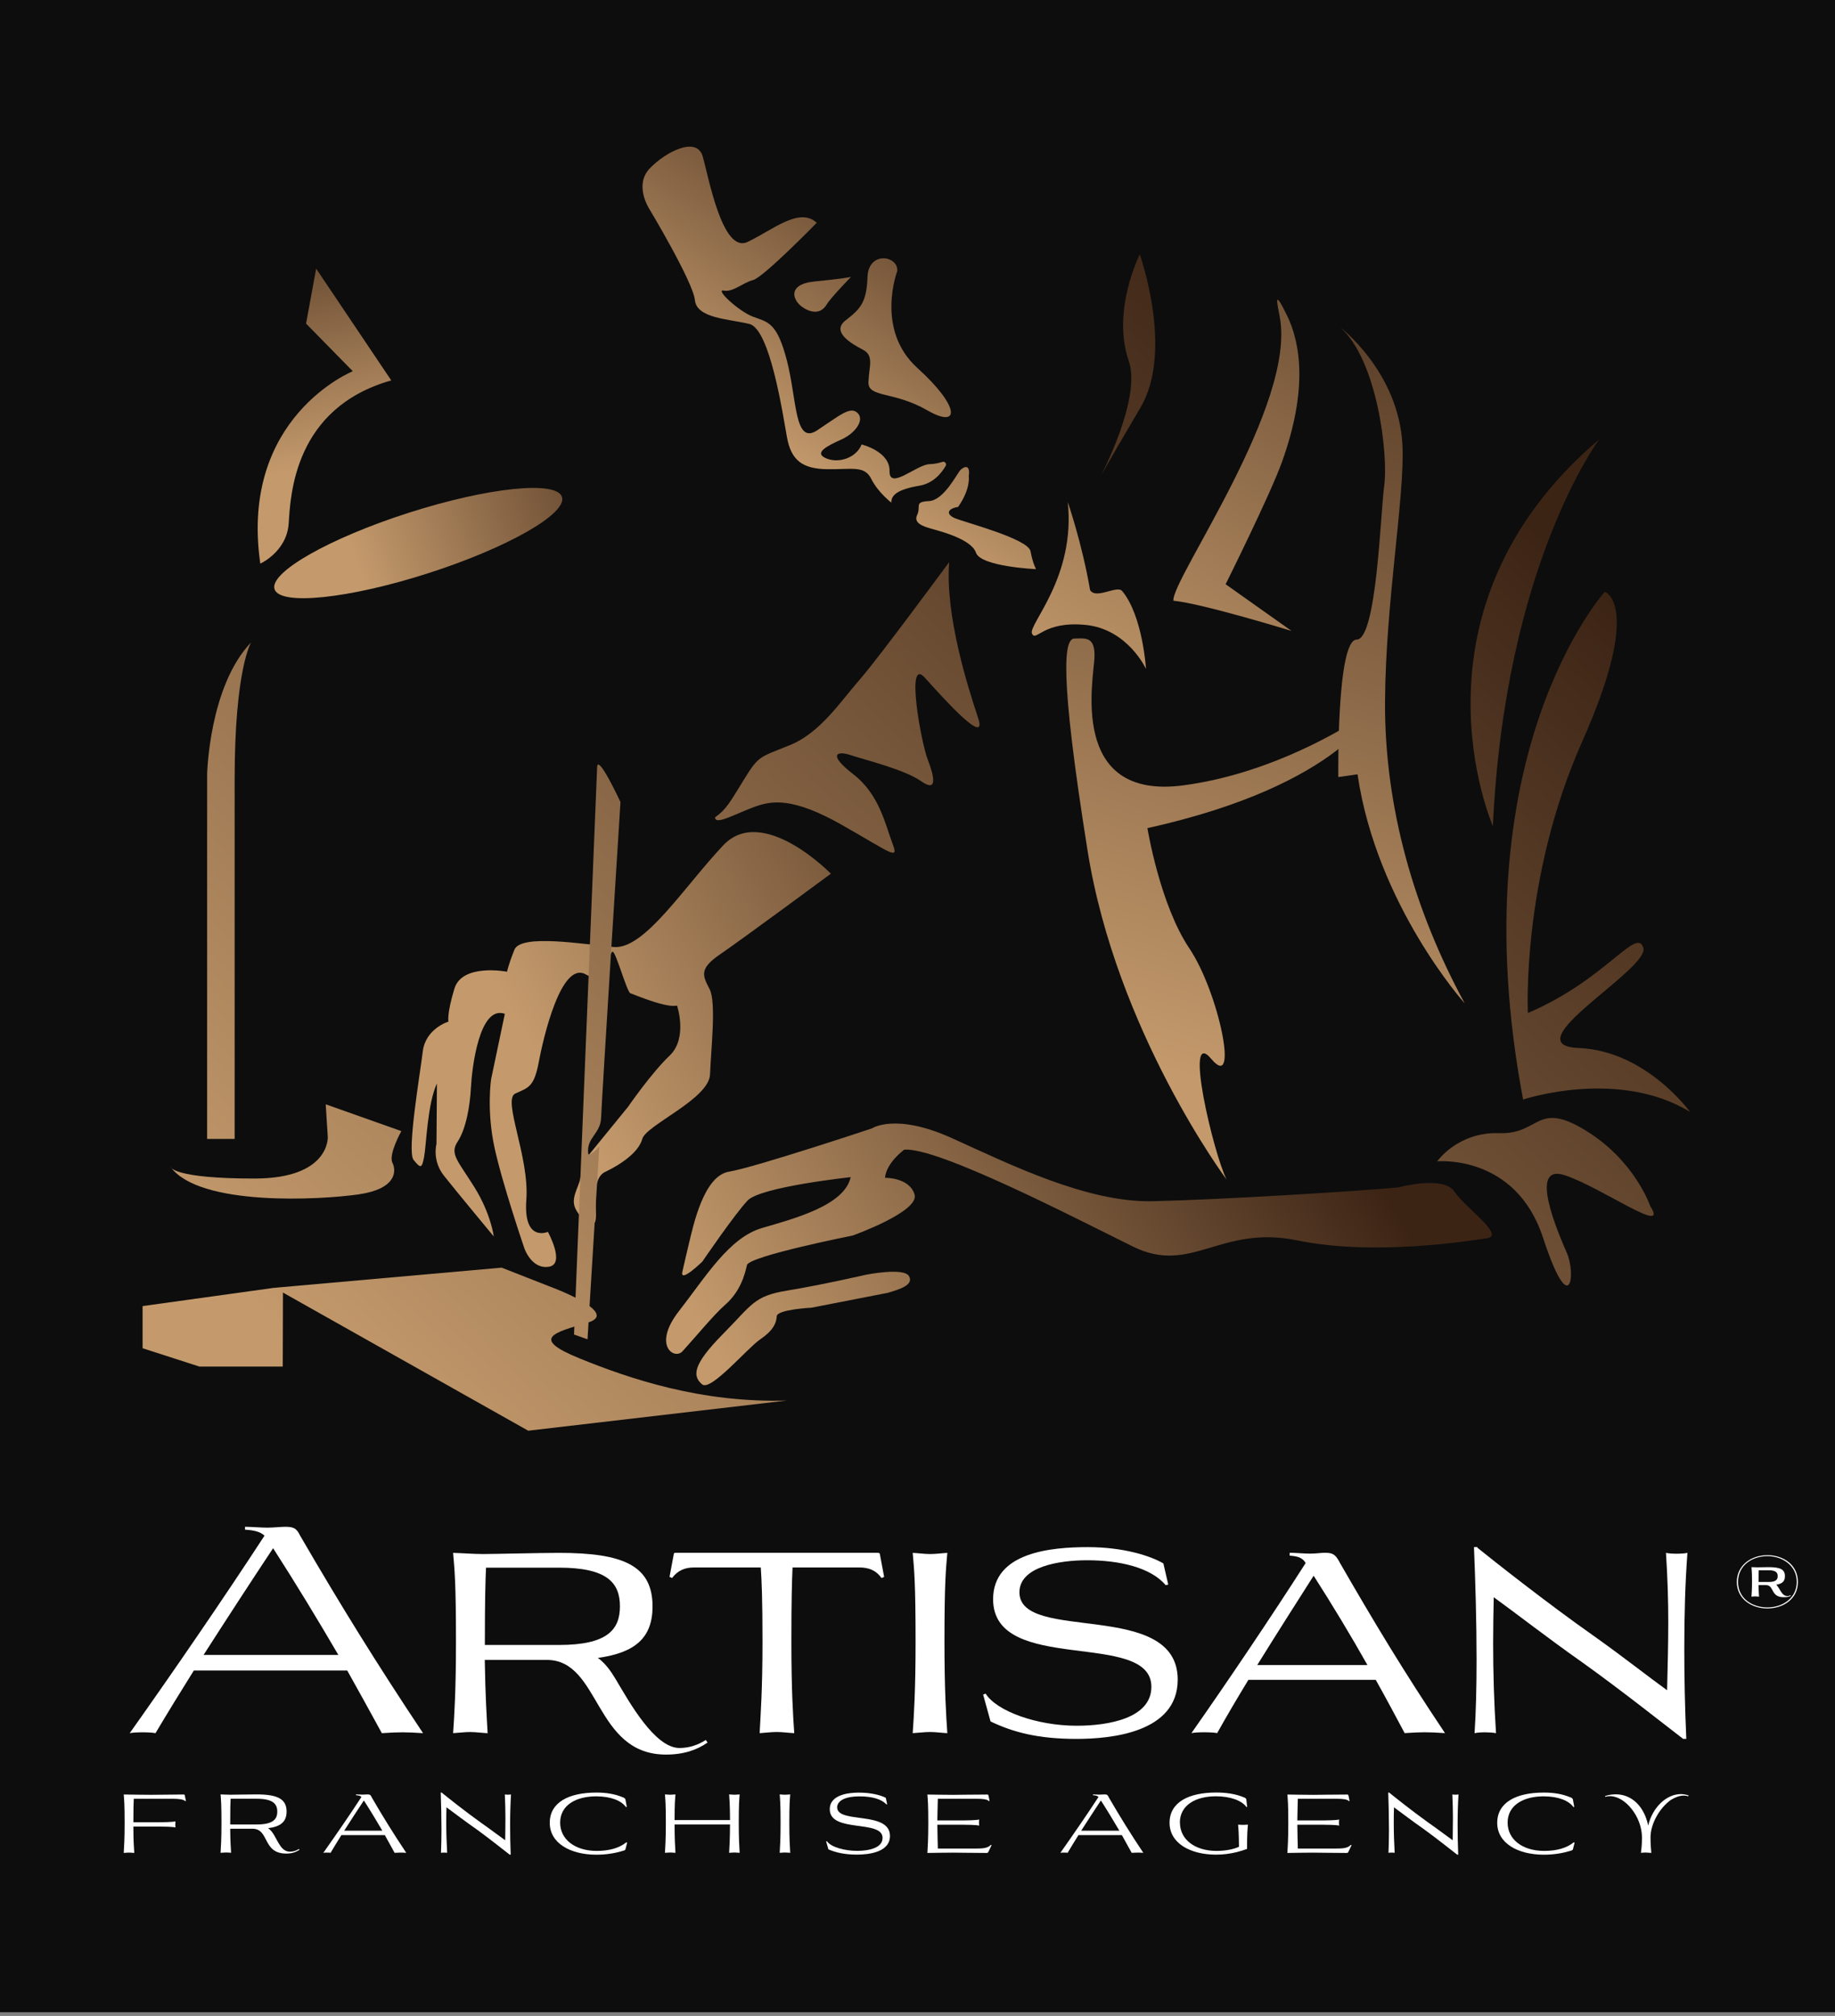 <svg width="305" height="335" viewBox="0 0 305 335" fill="none" xmlns="http://www.w3.org/2000/svg">
<rect x="0" y="0" width="305" height="335" fill="#808080" stroke="none"/>
<path d="M305 0H0V334.382H305V0Z" fill="rgba(0,0,0,.90)"/>
<path d="M135.743 37.027C135.743 37.027 126.915 46.086 125.165 46.541C123.416 46.995 121.815 48.595 120.297 48.29C118.778 47.985 122.731 51.714 125.165 52.63C127.599 53.545 129.126 53.464 130.8 59.94C132.475 66.409 132.021 74.024 135.825 71.508C139.629 68.999 141.304 67.473 142.525 68.612C143.746 69.751 142.22 71.962 139.86 73.027C137.5 74.091 135.215 75.238 137.269 76.146C139.324 77.054 142.294 76.146 143.21 73.86C143.21 73.86 147.929 74.999 147.855 78.275C147.78 81.55 152.344 77.21 154.48 77.136C155.373 77.106 156.096 76.935 156.632 76.756C157.041 76.615 157.398 77.054 157.182 77.426C156.49 78.617 155.12 80.329 152.805 80.716C149.15 81.327 148.086 82.317 148.16 83.53C148.16 83.53 145.949 81.855 144.81 79.57C143.671 77.285 141.535 78.044 137.426 77.97C133.317 77.895 131.485 76.444 130.8 72.64C130.116 68.836 127.987 54.677 124.562 53.836C121.138 52.995 115.808 52.92 115.503 49.876C115.198 46.831 107.887 34.652 107.887 34.652C107.887 34.652 105.379 30.774 107.962 28.027C110.545 25.28 115.801 22.548 116.791 25.973C117.781 29.397 120.066 42.186 124.25 40.206C128.433 38.225 132.848 34.347 135.743 37.012V37.027Z" fill="url(#paint0_linear_20_3)"/>
<path d="M141.453 46.012C141.453 46.012 138.103 49.436 137.418 50.583C136.733 51.729 135.513 52.332 133.614 51.193C131.716 50.054 130.719 47.233 135.364 46.779C140.009 46.325 141.453 46.02 141.453 46.02V46.012Z" fill="url(#paint1_linear_20_3)"/>
<path d="M149.143 45.022C149.143 45.022 145.413 54.766 152.493 61.161C159.572 67.555 159.646 71.359 154.093 68.166C148.54 64.972 144.274 66.111 144.349 63.521C144.423 60.93 145.339 59.106 143.433 58.116C141.527 57.126 138.103 55.146 140.537 53.248C142.971 51.342 144.036 50.352 144.192 46.02C144.341 41.68 149.292 42.439 149.143 45.029V45.022Z" fill="url(#paint2_linear_20_3)"/>
<path d="M161.016 79.123C161.016 79.123 161.396 81.178 159.244 84.245C157.592 84.476 157.13 85.384 158.619 86.069C160.108 86.754 170.894 89.493 171.289 91.607C171.683 93.721 172.205 94.577 172.205 94.577C172.205 94.577 163.011 94.175 162.215 91.838C161.418 89.501 155.88 88.183 154.733 87.84C153.587 87.498 151.763 86.984 152.448 85.555C153.133 84.126 151.875 83.389 154.391 83.27C156.907 83.151 159.073 78.662 159.646 78.096C160.22 77.53 161.321 77.069 161.016 79.123Z" fill="url(#paint3_linear_20_3)"/>
<path d="M157.748 93.431C157.748 93.431 146.106 109.265 142.905 112.92C139.711 116.575 136.361 121.748 131.336 123.803C126.312 125.858 126.163 125.478 123.721 129.438C121.287 133.398 120.758 134.448 118.86 135.818C118.808 137.247 122.389 135.155 125.478 134.054C128.247 133.063 131.716 132.408 140.016 137.128C148.316 141.848 149.455 143.068 148.316 140.098C147.178 137.128 146.187 132.029 141.848 128.679C137.508 125.329 139.108 124.719 141.393 125.485C143.679 126.252 150.297 127.845 153.118 129.825C155.932 131.805 155.247 128.91 154.182 126.17C153.118 123.431 150.453 108.967 153.728 112.622C157.004 116.277 164.232 124.265 162.557 119.247C160.882 114.222 157.078 102.275 157.763 93.446L157.748 93.431Z" fill="url(#paint4_linear_20_3)"/>
<path d="M138.103 145.19C138.103 145.19 126.758 133.547 120.215 140.47C113.672 147.393 107.121 157.823 102.022 157.368C96.922 156.914 86.568 155.158 85.503 157.823C84.439 160.488 84.282 161.478 84.282 161.478C84.282 161.478 76.823 160.033 75.528 164.291C74.233 168.557 74.538 169.77 74.538 169.77C74.538 169.77 70.734 170.909 70.272 174.721C69.811 178.532 67.607 191.388 68.746 192.758C69.885 194.127 70.116 194.284 70.496 192.222C70.875 190.16 71.032 183.467 72.625 180.043L72.55 190.093C72.55 190.093 71.791 192.832 73.771 195.348C75.751 197.864 82.071 205.472 82.071 205.472C82.071 205.472 81.617 201.743 78.878 197.328C76.138 192.914 74.694 191.775 76.064 189.713C77.434 187.651 78.118 183.855 78.275 180.728C78.431 177.602 79.644 166.949 83.91 168.475L81.625 179.358C81.625 179.358 80.865 184.458 82.161 190.547C83.456 196.636 87.185 207.519 87.185 207.519C87.185 207.519 88.406 211.018 91.295 210.49C93.982 209.991 91.064 204.706 91.064 204.706C91.064 204.706 86.955 206.529 87.483 199.376C88.019 192.222 83.448 182.708 85.659 181.718C87.87 180.728 88.778 180.579 89.538 176.544C90.297 172.51 93.267 159.572 97.376 161.932C98.151 162.371 99.081 162.847 100.108 163.324C100.696 163.599 101.24 157.897 101.873 158.165C102.416 158.396 104.21 164.835 104.768 165.051C108.468 166.502 111.133 167.388 112.533 167.105C112.533 167.105 114.356 172.51 111.312 175.406C108.267 178.301 104.389 183.929 104.389 183.929L97.309 192.609C97.309 192.609 96.773 194.053 96.476 195.728C96.178 197.403 94.726 199.152 95.716 200.983C96.706 202.815 98.687 204.564 98.992 202.733C99.297 200.902 98.158 195.884 100.592 194.738C103.026 193.591 106.146 191.544 106.756 189.259C107.366 186.974 117.87 182.634 118.019 178.525C118.168 174.415 119.083 166.577 117.944 164.366C116.806 162.155 116.121 161.016 119.694 158.582C123.267 156.148 138.111 145.182 138.111 145.182L138.103 145.19Z" fill="url(#paint5_linear_20_3)"/>
<path d="M203.835 195.959C203.835 195.959 185.567 171.408 180.773 141.386C175.979 111.356 176.894 106.108 178.606 106.108C180.319 106.108 182.031 105.654 181.919 109.19C181.807 112.726 177.475 133.071 196.725 130.503C214.42 128.143 228.698 117.565 228.698 117.565C228.698 117.565 223.368 130.354 190.718 137.619C190.718 137.619 192.773 150.289 197.686 157.599C202.599 164.909 206.023 181.577 201.341 175.979C196.658 170.381 201.683 191.619 203.849 195.959H203.835Z" fill="url(#paint6_linear_20_3)"/>
<path d="M265.829 72.99C265.829 72.99 250.152 93.811 248.135 137.269C248.135 137.269 232.375 101.419 265.829 72.99Z" fill="url(#paint7_linear_20_3)"/>
<path d="M266.745 98.337C266.745 98.337 242.313 125.284 253.159 182.716C253.159 182.716 268.918 177.46 280.903 184.77C280.903 184.77 273.593 174.609 262.405 174.155C251.216 173.701 274.278 161.023 273.139 157.488C272 153.952 266.856 162.855 253.956 168.334C253.956 168.334 252.817 146.068 262.978 123.237C273.139 100.399 266.745 98.344 266.745 98.344V98.337Z" fill="url(#paint8_linear_20_3)"/>
<path d="M274.278 200.41C274.278 200.41 271.77 192.877 263.544 187.852C255.326 182.827 256.01 188.537 249.154 188.306C242.306 188.075 238.881 192.988 238.881 192.988C238.881 192.988 251.894 191.73 256.464 205.658C261.035 219.586 261.943 211.71 260.462 208.286C258.981 204.862 253.956 193.331 260.008 195.274C266.06 197.217 277.591 205.547 274.278 200.41Z" fill="url(#paint9_linear_20_3)"/>
<path d="M232.375 197.329C232.375 197.329 239.909 195.274 241.74 198.013C243.571 200.753 250.301 205.323 247.107 205.778C243.914 206.232 228.385 208.748 215.596 206.12C202.807 203.492 198.013 211.941 188.306 207.147C178.599 202.353 155.88 190.592 150.289 191.046C150.289 191.046 147.319 193.212 147.096 195.728C147.096 195.728 151.093 195.616 152.009 198.467C152.924 201.319 141.736 205.316 141.736 205.316C141.736 205.316 124.495 208.74 124.153 210.229C123.81 211.718 123.126 214.569 120.498 216.854C118.674 218.44 115.413 222.408 113.433 224.559C112.086 226.026 108.394 223.591 112.845 217.882C117.297 212.172 121.183 205.666 126.662 204.065C132.14 202.465 140.366 200.299 141.393 195.616C141.393 195.616 126.438 197.217 124.265 199.495C122.098 201.78 116.731 209.656 116.731 209.656C116.731 209.656 112.972 213.318 113.418 211.338C113.739 209.916 114.111 208.301 114.446 206.917C115.242 203.604 116.954 195.386 121.183 194.701C125.403 194.016 144.929 187.51 144.929 187.51C144.929 187.51 148.808 184.882 158.172 189.11C167.537 193.331 180.549 199.845 191.515 199.614C202.472 199.383 224.738 198.013 232.39 197.329H232.375Z" fill="url(#paint10_linear_20_3)"/>
<path d="M147.49 214.852L134.872 217.308C134.872 217.308 129.163 217.591 129.103 218.738C129.044 219.884 128.478 221.135 126.364 222.564C124.25 223.993 118.145 231.244 116.716 230.06C114.997 228.638 115.235 226.673 120.14 221.708C125.054 216.743 125.277 215.373 130.875 214.457C136.473 213.542 143.947 211.83 143.947 211.83C143.947 211.83 150.23 210.572 151.086 212.06C151.942 213.549 149.47 214.271 147.49 214.859V214.852Z" fill="url(#paint11_linear_20_3)"/>
<path d="M222.75 54.379C222.75 54.379 232.524 61.831 233.105 74.017C233.507 82.481 230.321 99.915 230.209 116.493C230.097 134.269 235.137 151.428 243.452 166.733C243.452 166.733 228.839 150.445 225.638 128.671L222.445 129.126C222.445 129.126 222.14 106.287 225.49 106.287C228.839 106.287 229.457 85.153 230.06 80.865C230.819 75.386 228.839 59.702 222.75 54.379Z" fill="url(#paint12_linear_20_3)"/>
<path d="M71.131 95.272C84.324 91.041 94.298 85.361 93.408 82.586C92.518 79.81 81.101 80.99 67.908 85.22C54.715 89.451 44.741 95.131 45.631 97.907C46.521 100.682 57.938 99.503 71.131 95.272Z" fill="url(#paint13_linear_20_3)"/>
<path d="M52.548 44.642L50.873 53.776L58.637 61.689C58.637 61.689 39.759 69.305 43.265 93.662C43.265 93.662 47.679 91.682 47.985 86.962C48.29 82.243 48.9 67.779 65.032 63.215L52.548 44.642Z" fill="url(#paint14_linear_20_3)"/>
<path d="M41.739 106.749C41.739 106.749 39 111.163 39 129.587V189.259H34.429V128.671C34.429 128.671 34.734 114.059 41.739 106.749Z" fill="url(#paint15_linear_20_3)"/>
<path d="M130.875 232.725L87.796 237.75L45.625 214.003L83.382 210.653L91.146 213.698C91.146 213.698 103.324 218.112 97.689 219.787C92.054 221.462 88.101 222.378 96.319 225.728C104.538 229.077 116.567 233.187 130.875 232.733V232.725Z" fill="url(#paint16_linear_20_3)"/>
<path d="M46.995 227.09H33.141L23.702 224.045V217.04L45.625 213.996L47.032 214.532L46.995 227.09Z" fill="url(#paint17_linear_20_3)"/>
<path d="M54.148 183.512L66.707 187.964C66.707 187.964 64.54 191.842 65.225 193.219C65.91 194.596 65.91 197.559 59.627 198.475C53.344 199.39 33.141 200.529 28.34 193.904C28.34 193.904 28.682 195.847 42.268 195.847C54.938 195.847 54.483 188.879 54.483 188.879C54.483 188.879 54.141 183.743 54.141 183.512H54.148Z" fill="url(#paint18_linear_20_3)"/>
<path d="M97.652 222.564L99.617 190.539C99.617 190.539 97.853 192.452 97.763 191.678C97.466 189.006 99.833 188.448 99.915 185.686C99.997 182.924 103.131 133.279 103.131 133.279C103.131 133.279 99.364 125.173 99.252 127.458C99.141 129.743 95.411 221.767 95.411 221.767L97.659 222.564H97.652Z" fill="url(#paint19_linear_20_3)"/>
<path d="M189.445 42.283C189.445 42.283 195.155 58.265 189.557 67.741C183.959 77.218 182.932 79.161 182.932 79.161C182.932 79.161 189.78 66.26 187.614 59.977C184.726 51.625 189.438 42.283 189.438 42.283H189.445Z" fill="url(#paint20_linear_20_3)"/>
<path d="M213.914 52.407C216.162 57.022 217.413 64.704 213.08 76.764C211.107 82.257 203.715 97.086 203.715 97.086L214.673 104.85C214.673 104.85 199.83 100.28 195.036 99.826C194.648 96.327 215.581 67.213 212.693 52.556C212.187 49.98 211.77 48.015 213.906 52.407H213.914Z" fill="url(#paint21_linear_20_3)"/>
<path d="M177.46 83.382C177.46 83.382 179.82 90.156 181.19 98.069C182.202 99.654 185.663 97.19 186.52 98.218C189.944 102.327 190.48 111.155 190.48 111.155C190.48 111.155 187.435 104.53 180.43 103.845C173.329 103.153 172.212 106.741 171.527 105.289C170.842 103.838 178.837 95.925 177.468 83.367L177.46 83.382Z" fill="url(#paint22_linear_20_3)"/>
<path d="M49.913 255.236C56.523 266.603 62.516 276.31 70.317 288.013C68.843 287.916 67.846 287.871 66.893 287.871C65.895 287.871 64.942 287.916 63.468 288.013C61.563 284.544 59.664 281.067 57.714 277.598H32.218C29.985 281.164 27.796 284.73 25.846 288.013C25.369 287.916 24.558 287.871 23.702 287.871C22.846 287.871 21.99 287.916 21.558 288.013C28.645 278.023 37.206 265.561 43.965 255.191C43.25 254.529 42.253 254.291 40.727 254.194V253.718C41.724 253.718 43.392 253.859 44.389 253.859C45.483 253.859 46.719 253.718 47.337 253.718C48.669 253.718 49.287 253.859 49.905 255.236H49.913ZM45.394 257.276C41.732 262.792 37.734 268.933 33.833 275.015H56.24C52.816 269.164 49.25 263.268 45.394 257.276Z" fill="white"/>
<path d="M78.215 287.819C77.262 287.819 76.265 287.96 75.312 288.013C75.506 285.206 75.788 280.97 75.788 272.841C75.788 262.807 75.55 260.856 75.312 258.05C76.883 258.095 78.736 258.244 80.307 258.244C81.878 258.244 89.962 258.05 92.91 258.05C103.562 258.05 108.461 260.142 108.461 266.946C108.461 272.179 105.557 274.65 99.379 275.506C100.667 276.459 101.523 277.695 102.327 279.028C104.612 282.884 108.803 290.424 112.897 290.477C114.468 290.477 115.897 290.045 117.319 289.144L117.602 289.576C115.89 290.767 113.701 291.571 110.701 291.571C98.716 291.571 99.848 275.841 90.9 275.841H80.575C80.672 282.028 80.91 285.452 81.052 288.02C80.099 287.975 79.101 287.826 78.2 287.826L78.215 287.819ZM80.784 260.514C80.687 262.658 80.59 265.368 80.59 273.355H92.91C100.853 273.355 103.041 270.884 103.041 266.931C103.041 262.978 100.853 260.507 92.91 260.507H80.784V260.514Z" fill="white"/>
<path d="M129.111 287.819C128.158 287.819 127.16 287.96 126.26 288.012C126.401 285.206 126.736 280.97 126.736 272.841C126.736 265.472 126.595 262.71 126.453 260.477H115.369C113.85 260.477 112.659 260.953 111.706 262.233L111.282 262.04L111.997 258.236C111.997 258.042 112.19 258.042 112.332 258.042H145.815C146.009 258.042 146.195 258.042 146.24 258.236L146.954 262.04L146.522 262.233C145.622 260.946 144.378 260.477 142.86 260.477H131.731C131.634 262.71 131.537 265.472 131.537 272.841C131.537 280.978 131.82 285.206 132.014 288.012C131.061 287.968 130.063 287.819 129.111 287.819Z" fill="white"/>
<path d="M154.607 287.819C153.654 287.819 152.656 287.96 151.703 288.013C151.897 285.206 152.18 280.97 152.18 272.841C152.18 262.807 151.942 260.856 151.703 258.05C152.656 258.095 153.654 258.244 154.607 258.244C155.56 258.244 156.512 258.102 157.458 258.05C157.22 260.856 156.981 262.807 156.981 272.841C156.981 280.978 157.264 285.206 157.458 288.013C156.505 287.968 155.507 287.819 154.607 287.819Z" fill="white"/>
<path d="M194.18 263.32L193.748 263.417C191.276 260.469 186.043 259.278 180.713 259.278C176.053 259.278 169.443 260.328 169.443 264.608C169.443 273.072 195.75 265.703 195.75 279.117C195.75 287.96 184.569 288.965 178.912 288.965C172.584 288.965 168.401 287.871 164.641 286.062L163.406 281.588L163.83 281.447C165.639 284.35 172.346 286.777 178.956 286.777C184.234 286.777 191.373 285.541 191.373 280.308C191.373 270.75 165.066 278.402 165.066 265.755C165.066 257.909 174.817 257.097 180.81 257.097C186.802 257.097 191.276 258.571 193.368 259.807L194.18 263.328V263.32Z" fill="white"/>
<path d="M222.624 259.561C228.378 269.551 233.328 277.777 240.177 288.005C238.703 287.908 237.75 287.864 236.797 287.864C235.844 287.864 234.944 287.908 233.47 288.005C231.899 285.057 230.328 282.109 228.668 279.154H207.497C205.644 282.199 203.879 285.191 202.309 288.005C201.832 287.908 201.021 287.864 200.172 287.864C199.323 287.864 198.46 287.908 198.028 288.005C203.976 279.541 211.346 268.598 217.011 259.747C216.981 259.718 216.966 259.685 216.966 259.651C216.445 258.839 215.678 258.601 214.353 258.512V258.035C215.306 258.035 216.78 258.177 217.733 258.177C218.686 258.177 219.638 258.035 220.16 258.035C221.447 258.035 221.916 258.229 222.631 259.554L222.624 259.561ZM218.343 261.847C215.44 266.41 212.157 271.546 208.971 276.69H227.284C224.522 271.792 221.574 266.894 218.343 261.847Z" fill="white"/>
<path d="M245.551 257.186C247.785 258.995 257.015 266.32 265.152 272.03C269.908 275.41 274.047 278.693 277.092 280.881C277.189 276.839 277.286 273.273 277.286 269.559C277.286 266.09 277.189 262.427 276.906 258.05C277.382 258.147 278 258.191 278.663 258.191C279.325 258.191 279.995 258.147 280.472 258.05C280.092 263.142 279.951 268.42 279.951 274.033C279.951 278.745 280.047 283.688 280.286 288.965H279.764C277.576 287.298 269.492 280.881 263.023 276.266C257.075 272.082 251.842 267.988 248.276 265.42C248.231 267.943 248.179 270.459 248.179 273.028C248.179 277.926 248.321 282.876 248.656 288.013C248.134 287.916 247.465 287.871 246.847 287.871C246.184 287.871 245.559 287.916 245.09 288.013C245.328 284.491 245.425 280.256 245.425 275.737C245.425 269.551 245.231 262.896 244.993 257.09H245.566V257.186H245.551Z" fill="white"/>
<path d="M30.714 298.33L30.901 299.275L30.781 299.305C30.551 299.007 29.583 298.918 28.898 298.918H22.235C22.198 299.581 22.169 300.764 22.169 302.819H26.501C27.067 302.819 28.667 302.789 29.166 302.67C29.136 302.856 29.136 303.005 29.136 303.169C29.136 303.34 29.136 303.481 29.166 303.682C28.667 303.548 27.067 303.533 26.501 303.533H22.169C22.169 305.997 22.265 307.062 22.317 307.911C22.02 307.896 21.722 307.858 21.439 307.858C21.156 307.858 20.843 307.896 20.568 307.911C20.62 307.01 20.717 305.633 20.717 302.997C20.717 299.737 20.635 299.097 20.568 298.203C21.953 298.218 23.717 298.256 25.102 298.256C26.486 298.256 27.968 298.218 30.513 298.203C30.633 298.203 30.692 298.241 30.714 298.337V298.33Z" fill="white"/>
<path d="M37.533 307.844C37.25 307.844 36.938 307.881 36.662 307.896C36.714 306.995 36.811 305.618 36.811 302.983C36.811 299.722 36.729 299.082 36.662 298.189C37.161 298.204 37.764 298.241 38.278 298.241C38.732 298.241 41.605 298.189 42.64 298.189C45.975 298.189 47.635 298.851 47.635 301.04C47.635 302.759 46.615 303.541 44.568 303.802C45.022 304.122 45.32 304.539 45.588 305C46.317 306.236 46.823 307.695 48.186 307.702C48.722 307.702 49.206 307.568 49.689 307.256L49.771 307.39C49.22 307.769 48.521 308.022 47.59 308.022C43.556 308.022 44.828 303.891 41.947 303.891H38.263C38.278 305.938 38.359 307.055 38.412 307.888C38.114 307.874 37.816 307.836 37.533 307.836V307.844ZM38.33 298.903C38.292 299.603 38.263 300.489 38.263 303.184H42.64C45.32 303.184 46.087 302.365 46.087 301.047C46.087 299.73 45.32 298.911 42.64 298.911H38.33V298.903Z" fill="white"/>
<path d="M61.749 298.62C63.617 301.836 65.315 304.583 67.525 307.896C67.109 307.866 66.826 307.859 66.558 307.859C66.275 307.859 66.007 307.873 65.59 307.896C65.054 306.913 64.511 305.931 63.96 304.948H56.746C56.114 305.96 55.496 306.965 54.945 307.896C54.811 307.866 54.58 307.859 54.342 307.859C54.104 307.859 53.858 307.873 53.739 307.896C55.742 305.067 58.168 301.546 60.081 298.606C59.88 298.419 59.597 298.352 59.166 298.323V298.189C59.449 298.189 59.918 298.226 60.2 298.226C60.513 298.226 60.863 298.189 61.034 298.189C61.414 298.189 61.585 298.226 61.764 298.62H61.749ZM60.476 299.201C59.441 300.764 58.31 302.499 57.208 304.218H63.55C62.583 302.566 61.57 300.891 60.483 299.201H60.476Z" fill="white"/>
<path d="M73.444 297.913C74.158 298.494 77.195 300.928 79.853 302.826C81.439 303.928 82.95 305.089 83.969 305.811C83.984 304.509 84.007 303.325 84.007 302.112C84.007 300.898 83.977 299.648 83.91 298.196C84.044 298.226 84.23 298.233 84.424 298.233C84.617 298.233 84.803 298.218 84.937 298.196C84.833 299.849 84.788 301.546 84.788 303.347C84.788 304.866 84.818 306.481 84.885 308.208H84.721C84.007 307.658 81.357 305.543 79.243 304.01C77.248 302.625 75.394 301.196 74.21 300.333C74.18 301.181 74.173 302.03 74.173 302.878C74.173 304.531 74.225 306.191 74.322 307.896C74.173 307.866 74.002 307.859 73.808 307.859C73.615 307.859 73.429 307.873 73.295 307.896C73.347 306.779 73.376 305.476 73.376 304.084C73.376 302.052 73.324 299.871 73.257 297.883H73.444V297.913Z" fill="white"/>
<path d="M93.103 302.878C93.103 305.692 95.605 307.576 99.17 307.576C101.24 307.576 102.9 307.122 104.106 306.146L104.24 306.198L103.972 307.263C103.935 307.434 103.853 307.464 103.57 307.561C102.208 307.963 100.808 308.208 99.126 308.208C94.793 308.208 91.376 306.295 91.376 302.916C91.376 299.536 94.488 297.883 99.126 297.883C100.778 297.883 102.208 298.114 103.57 298.687C103.719 298.739 103.89 298.851 103.95 299L104.18 300.266L104.046 300.295C103.294 299.246 101.56 298.509 99.096 298.509C95.761 298.509 93.103 299.96 93.103 302.886V302.878Z" fill="white"/>
<path d="M122.069 307.844C121.786 307.844 121.473 307.881 121.19 307.896C121.242 307.025 121.324 305.692 121.339 303.184H112.123C112.123 305.685 112.22 307.017 112.272 307.896C111.974 307.881 111.677 307.844 111.394 307.844C111.111 307.844 110.798 307.881 110.523 307.896C110.575 306.995 110.672 305.618 110.672 302.983C110.672 299.722 110.59 299.082 110.523 298.189C110.806 298.204 111.118 298.241 111.394 298.241C111.669 298.241 111.974 298.204 112.272 298.189C112.205 299.022 112.123 299.67 112.123 302.454H121.339C121.324 299.67 121.242 299.022 121.19 298.189C121.473 298.204 121.786 298.241 122.069 298.241C122.351 298.241 122.649 298.204 122.939 298.189C122.872 299.075 122.791 299.722 122.791 302.983C122.791 305.618 122.887 306.995 122.939 307.896C122.642 307.881 122.344 307.844 122.069 307.844Z" fill="white"/>
<path d="M130.465 307.844C130.183 307.844 129.87 307.881 129.594 307.896C129.647 306.995 129.743 305.618 129.743 302.983C129.743 299.722 129.661 299.082 129.594 298.189C129.877 298.204 130.19 298.241 130.465 298.241C130.741 298.241 131.061 298.204 131.344 298.189C131.277 299.075 131.195 299.722 131.195 302.983C131.195 305.618 131.292 306.995 131.344 307.896C131.061 307.881 130.748 307.844 130.465 307.844Z" fill="white"/>
<path d="M147.46 299.819L147.326 299.849C146.545 298.985 144.959 298.516 142.897 298.516C139.92 298.516 139.145 299.551 139.145 300.333C139.145 303.132 147.922 300.861 147.922 305.097C147.922 307.777 144.46 308.194 142.428 308.194C140.396 308.194 138.915 307.844 137.694 307.323L137.314 306.005L137.448 305.968C138.163 307.002 140.5 307.568 142.465 307.568C144.431 307.568 146.694 307.084 146.694 305.417C146.694 302.32 137.917 304.65 137.917 300.653C137.917 298.174 141.2 297.891 142.733 297.891C144.714 297.891 146.299 298.278 147.23 298.754L147.46 299.834V299.819Z" fill="white"/>
<path d="M164.292 298.33L164.478 299.275L164.359 299.305C164.143 298.985 163.16 298.918 162.475 298.918H155.88C155.865 300.102 155.798 301.33 155.798 302.514H160.078C160.674 302.514 162.259 302.484 162.758 302.365C162.721 302.551 162.721 302.7 162.721 302.878C162.721 303.042 162.721 303.176 162.758 303.377C162.259 303.243 160.674 303.228 160.078 303.228H155.798C155.798 304.546 155.865 305.878 155.88 307.189H162.058C163.391 307.189 164.158 307.136 164.694 306.571L164.813 306.623L164.299 307.702C164.202 307.903 164.15 307.918 163.919 307.918C161.5 307.918 159.721 307.866 158.359 307.866C157.078 307.866 155.426 307.903 154.145 307.918C154.197 307.017 154.294 305.64 154.294 303.005C154.294 299.744 154.212 299.104 154.145 298.211C155.463 298.226 157.145 298.263 158.463 298.263C159.676 298.263 161.463 298.211 164.091 298.211C164.195 298.211 164.254 298.248 164.277 298.345L164.292 298.33Z" fill="white"/>
<path d="M184.257 298.62C186.125 301.836 187.822 304.583 190.033 307.896C189.616 307.866 189.333 307.859 189.065 307.859C188.783 307.859 188.515 307.873 188.098 307.896C187.562 306.913 187.018 305.931 186.467 304.948H179.254C178.621 305.96 178.004 306.965 177.453 307.896C177.319 307.866 177.088 307.859 176.85 307.859C176.611 307.859 176.366 307.873 176.247 307.896C178.249 305.067 180.676 301.546 182.589 298.606C182.388 298.419 182.105 298.352 181.673 298.323V298.189C181.956 298.189 182.425 298.226 182.708 298.226C183.021 298.226 183.371 298.189 183.542 298.189C183.922 298.189 184.093 298.226 184.271 298.62H184.257ZM182.976 299.201C181.941 300.764 180.81 302.499 179.708 304.218H186.051C185.083 302.566 184.07 300.891 182.984 299.201H182.976Z" fill="white"/>
<path d="M196.122 302.878C196.122 305.692 198.624 307.576 202.189 307.576C203.574 307.576 204.959 307.345 205.934 306.891C205.904 304.538 205.852 303.943 205.785 303.213C206.053 303.228 206.336 303.251 206.604 303.251C206.872 303.251 207.155 303.221 207.423 303.213C207.356 303.98 207.274 304.546 207.274 307.248C206.745 307.434 206.157 307.635 205.539 307.784C204.49 308.037 203.343 308.201 202.145 308.201C197.812 308.201 194.395 306.288 194.395 302.908C194.395 299.529 197.507 297.876 202.145 297.876C203.827 297.876 205.39 298.107 206.76 298.68C206.924 298.732 207.095 298.844 207.147 298.993L207.296 300.258L207.177 300.288C206.425 299.238 204.564 298.501 202.1 298.501C198.765 298.501 196.108 299.953 196.108 302.878H196.122Z" fill="white"/>
<path d="M224.127 298.33L224.313 299.275L224.194 299.305C223.978 298.985 222.996 298.918 222.311 298.918H215.715C215.7 300.102 215.633 301.33 215.633 302.514H219.914C220.509 302.514 222.095 302.484 222.594 302.365C222.556 302.551 222.557 302.7 222.557 302.878C222.557 303.042 222.556 303.176 222.594 303.377C222.095 303.243 220.509 303.228 219.914 303.228H215.633C215.633 304.546 215.7 305.878 215.715 307.189H221.894C223.226 307.189 223.993 307.136 224.529 306.571L224.648 306.623L224.135 307.702C224.038 307.903 223.986 307.918 223.755 307.918C221.336 307.918 219.557 307.866 218.194 307.866C216.914 307.866 215.261 307.903 213.981 307.918C214.033 307.017 214.13 305.64 214.13 303.005C214.13 299.744 214.048 299.104 213.981 298.211C215.299 298.226 216.981 298.263 218.298 298.263C219.512 298.263 221.298 298.211 223.926 298.211C224.03 298.211 224.09 298.248 224.112 298.345L224.127 298.33Z" fill="white"/>
<path d="M230.931 297.913C231.646 298.494 234.683 300.928 237.34 302.826C238.926 303.928 240.437 305.089 241.457 305.811C241.472 304.509 241.494 303.325 241.494 302.112C241.494 300.898 241.464 299.648 241.397 298.196C241.531 298.226 241.718 298.233 241.911 298.233C242.105 298.233 242.291 298.218 242.425 298.196C242.313 299.849 242.276 301.546 242.276 303.347C242.276 304.866 242.306 306.481 242.373 308.208H242.209C241.494 307.658 238.844 305.543 236.73 304.01C234.735 302.625 232.881 301.196 231.698 300.333C231.668 301.181 231.661 302.03 231.661 302.878C231.661 304.531 231.713 306.191 231.809 307.896C231.661 307.866 231.489 307.859 231.296 307.859C231.102 307.859 230.916 307.873 230.782 307.896C230.834 306.779 230.864 305.476 230.864 304.084C230.864 302.052 230.812 299.871 230.745 297.883H230.931V297.913Z" fill="white"/>
<path d="M250.584 302.878C250.584 305.692 253.085 307.576 256.65 307.576C258.72 307.576 260.38 307.122 261.586 306.146L261.72 306.198L261.452 307.263C261.415 307.434 261.333 307.464 261.05 307.561C259.688 307.963 258.288 308.208 256.606 308.208C252.273 308.208 248.857 306.295 248.857 302.916C248.857 299.536 251.968 297.883 256.606 297.883C258.258 297.883 259.688 298.114 261.05 298.687C261.199 298.739 261.37 298.851 261.43 299L261.66 300.266L261.526 300.295C260.775 299.246 259.04 298.509 256.576 298.509C253.241 298.509 250.584 299.96 250.584 302.886V302.878Z" fill="white"/>
<path d="M273.623 307.844C273.34 307.844 273.028 307.881 272.745 307.896C272.812 307.36 272.916 306.6 272.916 305.342C272.916 301.896 270.132 298.479 267.601 298.479C267.348 298.479 267.08 298.509 266.834 298.591L266.782 298.457C267.4 298.256 268.003 298.174 268.569 298.174C271.263 298.174 273.303 300.236 273.951 303.37C274.635 300.392 276.951 298.136 279.377 298.136C279.809 298.136 280.256 298.218 280.68 298.367L280.598 298.501C280.367 298.419 280.129 298.382 279.869 298.382C279.199 298.382 278.454 298.65 277.732 299.097C275.901 300.377 274.338 303.027 274.338 305.327C274.338 306.66 274.434 307.397 274.472 307.911C274.189 307.896 273.891 307.858 273.608 307.858L273.623 307.844Z" fill="white"/>
<path d="M293.752 267.288C291.161 267.288 288.683 265.725 288.683 262.881C288.683 260.038 291.161 258.43 293.767 258.43C296.372 258.43 298.836 260.008 298.836 262.881C298.836 265.755 296.35 267.288 293.752 267.288ZM293.767 258.593C291.266 258.593 288.884 260.097 288.884 262.874C288.884 265.65 291.266 267.117 293.759 267.117C296.253 267.117 298.643 265.613 298.643 262.874C298.643 260.134 296.246 258.593 293.767 258.593ZM291.75 265.286C291.541 265.286 291.325 265.308 291.117 265.33C291.147 264.854 291.206 264.177 291.206 262.851C291.206 261.206 291.154 260.901 291.117 260.425C291.429 260.432 291.794 260.454 292.114 260.454C292.412 260.454 293.536 260.425 293.938 260.425C295.918 260.425 296.678 260.789 296.678 261.921C296.678 262.762 296.261 263.179 295.233 263.343C295.39 263.492 295.501 263.655 295.613 263.827C296.03 264.482 296.328 265.204 297.072 265.234C297.251 265.234 297.415 265.189 297.601 265.07L297.623 265.219C297.303 265.345 297.02 265.412 296.722 265.412C294.214 265.576 294.951 263.41 293.558 263.41H292.286C292.308 264.378 292.345 264.913 292.375 265.33C292.166 265.308 291.951 265.286 291.742 265.286H291.75ZM292.323 260.938C292.315 261.288 292.293 261.713 292.293 262.889H293.938C295.196 262.889 295.472 262.494 295.472 261.914C295.472 261.333 295.189 260.938 293.938 260.938H292.323Z" fill="white"/>
<defs>
<linearGradient id="paint0_linear_20_3" x1="157.279" y1="13.801" x2="121.101" y2="70.704" gradientUnits="userSpaceOnUse">
<stop stop-color="#3C2415"/>
<stop offset="1" stop-color="#C49A6C"/>
</linearGradient>
<linearGradient id="paint1_linear_20_3" x1="157.785" y1="14.121" x2="121.614" y2="71.032" gradientUnits="userSpaceOnUse">
<stop stop-color="#3C2415"/>
<stop offset="1" stop-color="#C49A6C"/>
</linearGradient>
<linearGradient id="paint2_linear_20_3" x1="172.383" y1="23.404" x2="136.212" y2="80.307" gradientUnits="userSpaceOnUse">
<stop stop-color="#3C2415"/>
<stop offset="1" stop-color="#C49A6C"/>
</linearGradient>
<linearGradient id="paint3_linear_20_3" x1="195.118" y1="37.853" x2="158.947" y2="94.763" gradientUnits="userSpaceOnUse">
<stop stop-color="#3C2415"/>
<stop offset="1" stop-color="#C49A6C"/>
</linearGradient>
<linearGradient id="paint4_linear_20_3" x1="213.698" y1="52.22" x2="55.555" y2="221.44" gradientUnits="userSpaceOnUse">
<stop stop-color="#3C2415"/>
<stop offset="1" stop-color="#C49A6C"/>
</linearGradient>
<linearGradient id="paint5_linear_20_3" x1="186.445" y1="125.188" x2="92.925" y2="181.212" gradientUnits="userSpaceOnUse">
<stop stop-color="#3C2415"/>
<stop offset="1" stop-color="#C49A6C"/>
</linearGradient>
<linearGradient id="paint6_linear_20_3" x1="234.08" y1="16.206" x2="183.348" y2="174.572" gradientUnits="userSpaceOnUse">
<stop stop-color="#3C2415"/>
<stop offset="1" stop-color="#C49A6C"/>
</linearGradient>
<linearGradient id="paint7_linear_20_3" x1="264.653" y1="96.572" x2="100.994" y2="271.703" gradientUnits="userSpaceOnUse">
<stop stop-color="#3C2415"/>
<stop offset="1" stop-color="#C49A6C"/>
</linearGradient>
<linearGradient id="paint8_linear_20_3" x1="291.988" y1="122.121" x2="128.329" y2="297.243" gradientUnits="userSpaceOnUse">
<stop stop-color="#3C2415"/>
<stop offset="1" stop-color="#C49A6C"/>
</linearGradient>
<linearGradient id="paint9_linear_20_3" x1="310.799" y1="139.696" x2="147.133" y2="314.826" gradientUnits="userSpaceOnUse">
<stop stop-color="#3C2415"/>
<stop offset="1" stop-color="#C49A6C"/>
</linearGradient>
<linearGradient id="paint10_linear_20_3" x1="218.894" y1="179.351" x2="125.374" y2="235.375" gradientUnits="userSpaceOnUse">
<stop stop-color="#3C2415"/>
<stop offset="1" stop-color="#C49A6C"/>
</linearGradient>
<linearGradient id="paint11_linear_20_3" x1="213.251" y1="169.934" x2="119.731" y2="225.959" gradientUnits="userSpaceOnUse">
<stop stop-color="#3C2415"/>
<stop offset="1" stop-color="#C49A6C"/>
</linearGradient>
<linearGradient id="paint12_linear_20_3" x1="260.603" y1="24.7" x2="209.872" y2="183.066" gradientUnits="userSpaceOnUse">
<stop stop-color="#3C2415"/>
<stop offset="1" stop-color="#C49A6C"/>
</linearGradient>
<linearGradient id="paint13_linear_20_3" x1="115.635" y1="74.15" x2="59.388" y2="93.78" gradientUnits="userSpaceOnUse">
<stop stop-color="#3C2415"/>
<stop offset="1" stop-color="#C49A6C"/>
</linearGradient>
<linearGradient id="paint14_linear_20_3" x1="43.742" y1="26.412" x2="53.888" y2="77.143" gradientUnits="userSpaceOnUse">
<stop stop-color="#3C2415"/>
<stop offset="1" stop-color="#C49A6C"/>
</linearGradient>
<linearGradient id="paint15_linear_20_3" x1="170.589" y1="8.665" x2="6.923" y2="183.795" gradientUnits="userSpaceOnUse">
<stop stop-color="#3C2415"/>
<stop offset="1" stop-color="#C49A6C"/>
</linearGradient>
<linearGradient id="paint16_linear_20_3" x1="233.738" y1="67.682" x2="70.079" y2="242.812" gradientUnits="userSpaceOnUse">
<stop stop-color="#3C2415"/>
<stop offset="1" stop-color="#C49A6C"/>
</linearGradient>
<linearGradient id="paint17_linear_20_3" x1="204.854" y1="40.689" x2="41.188" y2="215.82" gradientUnits="userSpaceOnUse">
<stop stop-color="#3C2415"/>
<stop offset="1" stop-color="#C49A6C"/>
</linearGradient>
<linearGradient id="paint18_linear_20_3" x1="197.395" y1="33.722" x2="33.737" y2="208.852" gradientUnits="userSpaceOnUse">
<stop stop-color="#3C2415"/>
<stop offset="1" stop-color="#C49A6C"/>
</linearGradient>
<linearGradient id="paint19_linear_20_3" x1="214.993" y1="50.166" x2="51.334" y2="225.296" gradientUnits="userSpaceOnUse">
<stop stop-color="#3C2415"/>
<stop offset="1" stop-color="#C49A6C"/>
</linearGradient>
<linearGradient id="paint20_linear_20_3" x1="204.884" y1="40.719" x2="41.225" y2="215.849" gradientUnits="userSpaceOnUse">
<stop stop-color="#3C2415"/>
<stop offset="1" stop-color="#C49A6C"/>
</linearGradient>
<linearGradient id="paint21_linear_20_3" x1="254.313" y1="9.335" x2="185.5" y2="124.026" gradientUnits="userSpaceOnUse">
<stop stop-color="#3C2415"/>
<stop offset="1" stop-color="#C49A6C"/>
</linearGradient>
<linearGradient id="paint22_linear_20_3" x1="241.383" y1="1.578" x2="172.569" y2="116.27" gradientUnits="userSpaceOnUse">
<stop stop-color="#3C2415"/>
<stop offset="1" stop-color="#C49A6C"/>
</linearGradient>
</defs>
</svg>
